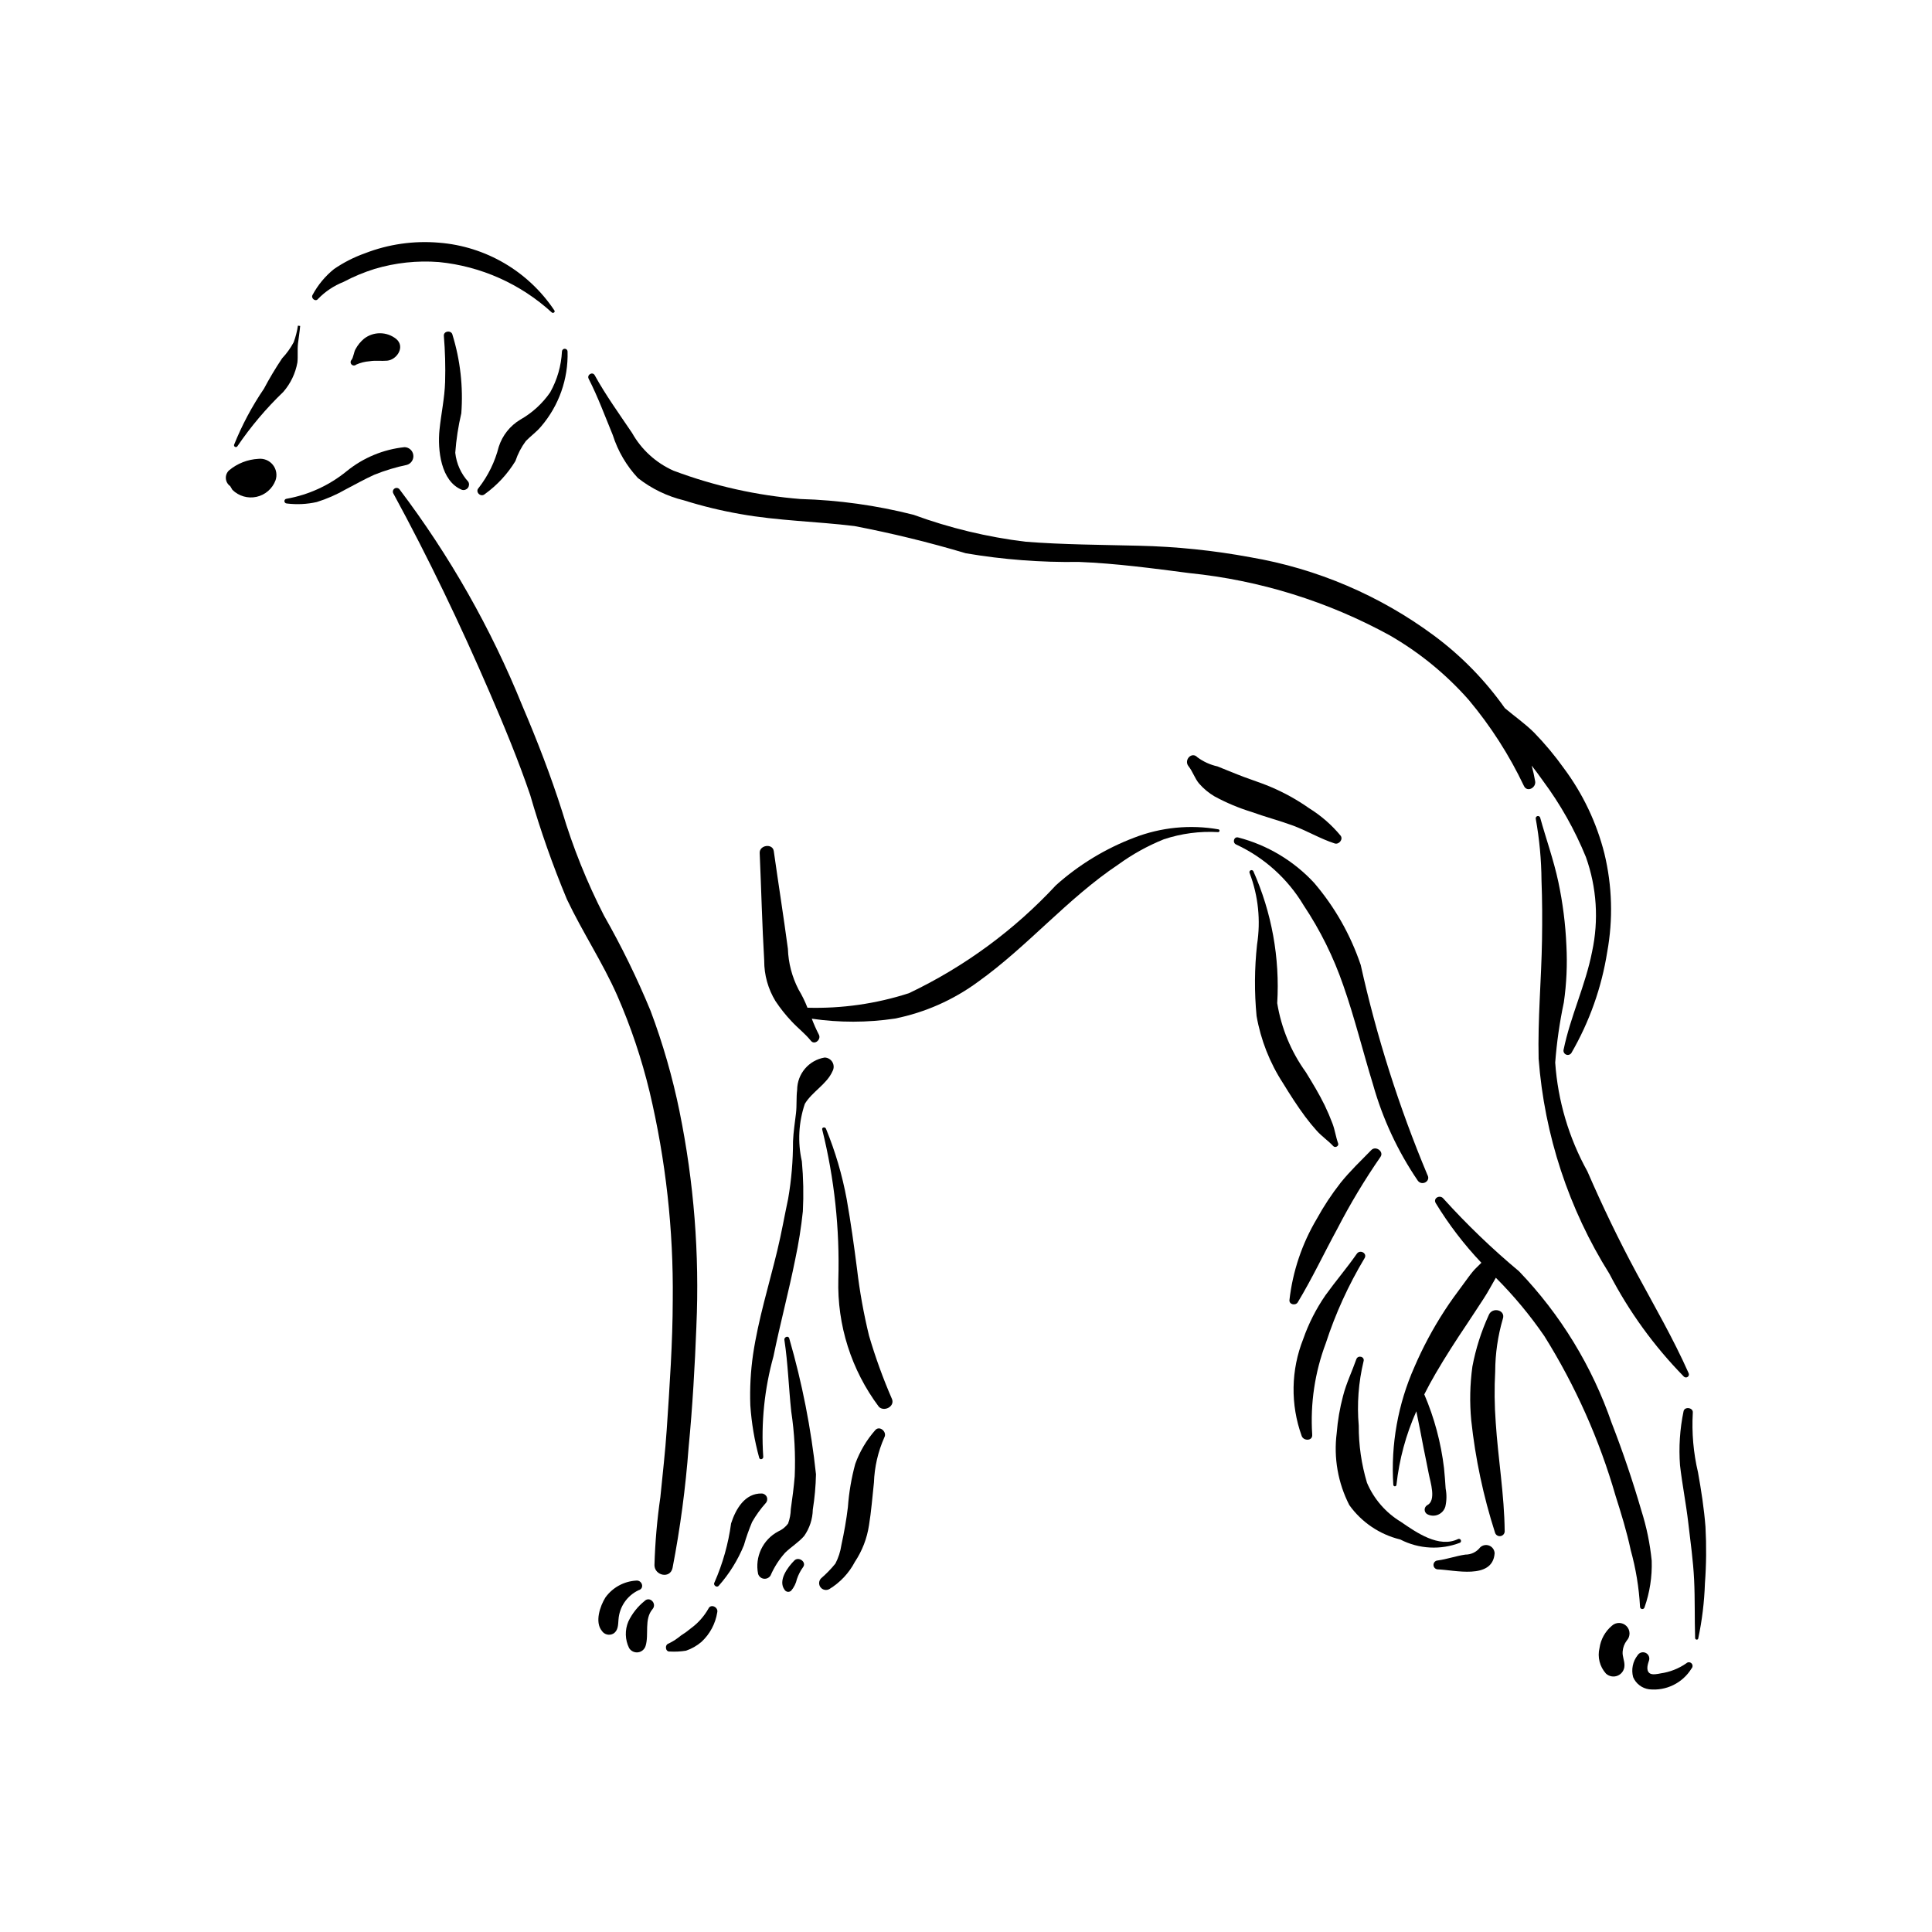 <?xml version="1.0" encoding="UTF-8"?>
<!-- Uploaded to: ICON Repo, www.iconrepo.com, Generator: ICON Repo Mixer Tools -->
<svg fill="#000000" width="800px" height="800px" version="1.1" viewBox="144 144 512 512" xmlns="http://www.w3.org/2000/svg">
 <g>
  <path d="m212.46 265.6c-2.848 0.152-5.57 1.223-7.762 3.051-0.594 0.555-0.902 1.348-0.844 2.16 0.059 0.809 0.48 1.551 1.148 2.012l0.59 0.996c1.684 1.66 4.098 2.356 6.406 1.844 2.309-0.516 4.199-2.164 5.023-4.383 0.48-1.398 0.211-2.945-0.715-4.098-0.926-1.152-2.379-1.75-3.848-1.582z"/>
  <path d="m251.22 262.5c-5.617 0.582-10.945 2.793-15.328 6.356-4.598 3.754-10.074 6.273-15.918 7.316-0.336 0.016-0.602 0.289-0.602 0.625 0 0.336 0.266 0.613 0.602 0.629 2.656 0.332 5.352 0.203 7.965-0.379 2.668-0.832 5.234-1.953 7.656-3.344 2.508-1.309 4.977-2.699 7.559-3.871 2.812-1.141 5.727-2.023 8.703-2.641 1.125-0.344 1.832-1.453 1.672-2.617-0.156-1.164-1.133-2.043-2.309-2.074z"/>
  <path d="m268.11 271.68c-1.945-2.129-3.156-4.828-3.461-7.695 0.258-3.523 0.793-7.019 1.602-10.457 0.527-7.031-0.27-14.098-2.348-20.832-0.285-1.254-2.387-1.008-2.277 0.309 0.336 4.062 0.449 8.137 0.332 12.211-0.129 4.305-1.055 8.43-1.488 12.691-0.531 5.238 0.312 13.672 5.992 15.922l0.004-0.004c0.57 0.145 1.168-0.066 1.527-0.531 0.355-0.465 0.402-1.098 0.117-1.613z"/>
  <path d="m294.41 237.14c-0.016-0.398-0.344-0.715-0.742-0.715-0.398 0-0.727 0.316-0.742 0.715-0.191 3.797-1.258 7.5-3.113 10.82-2.059 2.981-4.766 5.457-7.918 7.242-2.723 1.629-4.758 4.191-5.723 7.215-1 3.949-2.809 7.648-5.305 10.867-1.066 1.062 0.535 2.633 1.641 1.641 3.25-2.348 6-5.32 8.086-8.746 0.633-1.906 1.566-3.699 2.769-5.309 1.297-1.336 2.789-2.371 3.996-3.809 4.754-5.527 7.269-12.633 7.051-19.922z"/>
  <path d="m223.55 230.38-0.594-0.082c-0.227 1.504-0.605 2.981-1.133 4.41-0.828 1.543-1.855 2.973-3.059 4.25-1.742 2.602-3.352 5.293-4.82 8.062-3.164 4.652-5.82 9.637-7.918 14.863-0.051 0.23 0.07 0.465 0.289 0.555 0.215 0.094 0.469 0.016 0.598-0.18 3.539-5.203 7.609-10.023 12.148-14.383 1.938-2.219 3.234-4.922 3.754-7.82 0.184-1.68-0.043-3.34 0.156-5.031 0.184-1.551 0.438-3.086 0.578-4.644z"/>
  <path d="m290.92 226.27c-6.906-10.367-18.191-16.988-30.609-17.957-6.664-0.57-13.371 0.391-19.605 2.812-2.894 1.031-5.641 2.43-8.176 4.164-2.34 1.883-4.281 4.219-5.699 6.867-0.504 0.859 0.754 1.914 1.422 1.098l-0.004-0.004c1.91-1.98 4.223-3.527 6.781-4.539 2.637-1.398 5.394-2.551 8.242-3.441 5.519-1.648 11.297-2.269 17.039-1.824 11.152 1.102 21.648 5.789 29.918 13.359 0.355 0.316 0.98-0.094 0.691-0.535z"/>
  <path d="m569.19 370.22c-2.055-8.164-5.699-15.84-10.727-22.59-2.402-3.371-5.055-6.551-7.941-9.516-2.359-2.34-5.156-4.289-7.719-6.449-5.195-7.359-11.527-13.848-18.762-19.215-14.363-10.645-31.031-17.762-48.652-20.77-9.75-1.809-19.629-2.828-29.543-3.055-10.039-0.254-20.098-0.281-30.117-1.066-10.117-1.238-20.055-3.629-29.625-7.133-9.797-2.492-19.844-3.894-29.949-4.18-11.516-0.918-22.848-3.445-33.664-7.508-4.641-2.059-8.492-5.566-10.98-9.992-3.387-5.023-6.981-10-9.906-15.301-0.582-1.051-2.144-0.125-1.605 0.934 2.457 4.809 4.332 9.93 6.394 14.922 1.348 4.242 3.621 8.129 6.656 11.379 3.598 2.824 7.762 4.84 12.207 5.918 4.875 1.531 9.844 2.738 14.875 3.617 10.039 1.805 20.211 1.957 30.312 3.195 9.949 1.91 19.793 4.316 29.5 7.211 9.891 1.68 19.914 2.445 29.941 2.293 9.875 0.387 19.582 1.703 29.371 2.969 18.605 1.891 36.645 7.5 53.039 16.492 7.871 4.531 14.949 10.316 20.953 17.129 5.816 6.949 10.727 14.609 14.617 22.797 0.871 1.77 3.254 0.438 2.969-1.25-0.238-1.41-0.551-2.797-0.918-4.156 1.008 1.316 2.023 2.641 2.965 4 4.637 6.238 8.465 13.035 11.402 20.234 2.871 8.039 3.438 16.723 1.637 25.07-1.738 8.898-5.727 17.105-7.547 25.961l-0.004-0.004c-0.133 0.543 0.152 1.105 0.668 1.32 0.516 0.219 1.113 0.031 1.41-0.445 4.777-8.258 7.996-17.328 9.484-26.754 1.574-8.641 1.32-17.52-0.742-26.059z"/>
  <path d="m591.49 507.87c-4.055-9.129-9.059-17.742-13.797-26.527-4.727-8.766-9.051-17.77-13.008-26.902-4.926-8.875-7.84-18.723-8.539-28.844 0.406-5.356 1.172-10.68 2.285-15.934 0.723-4.996 0.949-10.055 0.68-15.098-0.242-5.664-0.957-11.297-2.133-16.84-1.242-5.824-3.238-11.348-4.824-17.066-0.105-0.301-0.426-0.469-0.73-0.383-0.305 0.086-0.496 0.391-0.434 0.703 0.973 5.391 1.48 10.855 1.523 16.332 0.203 5.234 0.219 10.492 0.137 15.727-0.168 10.508-1.148 21.02-0.898 31.539 1.535 20.238 7.973 39.797 18.754 56.992 5.195 10.016 11.848 19.199 19.746 27.254 0.281 0.266 0.715 0.289 1.023 0.051 0.309-0.238 0.398-0.664 0.215-1.004z"/>
  <path d="m595.97 548.62c-0.379-4.871-1.121-9.629-1.98-14.434-1.223-5.172-1.684-10.492-1.379-15.801 0.156-1.391-2.238-1.727-2.461-0.332-0.973 4.688-1.285 9.488-0.93 14.262 0.59 5.106 1.602 10.164 2.195 15.273 0.578 4.992 1.293 9.977 1.539 15.004 0.254 5.168 0.105 10.348 0.273 15.516 0.016 0.457 0.711 0.586 0.82 0.109v0.004c1.02-4.805 1.613-9.688 1.777-14.598 0.371-4.992 0.418-10.004 0.145-15.004z"/>
  <path d="m466.93 363.79c-7.512-1.316-15.246-0.555-22.359 2.199-7.613 2.891-14.629 7.156-20.707 12.582-11.062 11.922-24.289 21.637-38.977 28.633-8.684 2.805-17.781 4.106-26.902 3.852-0.648-1.676-1.438-3.289-2.363-4.828-1.73-3.344-2.695-7.027-2.82-10.789-1.156-8.645-2.519-17.254-3.742-25.891-0.301-2.125-3.828-1.613-3.734 0.504 0.422 9.52 0.641 19.043 1.203 28.559h-0.004c-0.012 3.773 1.027 7.477 2.992 10.695 1.273 1.914 2.707 3.719 4.289 5.387 1.625 1.758 3.606 3.262 5.09 5.121 0.988 1.238 2.797-0.34 2.117-1.629l-0.004-0.004c-0.703-1.367-1.328-2.773-1.875-4.215 7.309 1.066 14.73 1.055 22.035-0.035 7.957-1.602 15.469-4.922 22.008-9.73 13.172-9.406 23.691-22.074 37.172-31.086 3.742-2.719 7.801-4.969 12.09-6.699 4.633-1.535 9.516-2.18 14.387-1.898 0.184-0.004 0.336-0.137 0.363-0.32 0.023-0.18-0.082-0.352-0.258-0.406z"/>
  <path d="m522.28 455.36c-7.535-17.977-13.449-36.594-17.672-55.625-2.691-7.992-6.891-15.391-12.371-21.793-5.406-5.828-12.367-9.988-20.059-11.992-1.219-0.363-1.672 1.449-0.52 1.879l0.004 0.004c7.422 3.465 13.633 9.078 17.832 16.113 4.379 6.57 7.898 13.676 10.473 21.141 3.039 8.645 5.207 17.566 7.898 26.32 2.551 9.07 6.551 17.664 11.848 25.453 1.086 1.535 3.543 0.18 2.566-1.5z"/>
  <path d="m581.72 557.62c-0.449-4.519-1.367-8.98-2.742-13.309-2.277-7.809-4.894-15.559-7.84-23.141h-0.004c-5.18-15.043-13.562-28.781-24.574-40.266-7.117-5.938-13.809-12.371-20.023-19.246-0.898-1.164-2.859-0.152-2.043 1.195 3.461 5.676 7.512 10.969 12.086 15.793-0.738 0.789-1.566 1.477-2.262 2.316-0.914 1.109-1.746 2.305-2.602 3.461-1.688 2.277-3.379 4.555-4.914 6.941v0.004c-3.082 4.742-5.754 9.734-7.984 14.93-4.344 9.797-6.258 20.496-5.578 31.191 0.012 0.223 0.195 0.398 0.418 0.398s0.406-0.176 0.418-0.398c0.734-6.727 2.512-13.301 5.269-19.48 0.695 3.242 1.293 6.527 1.922 9.746 0.445 2.277 0.945 4.539 1.371 6.82 0.402 2.168 2.094 7.07-0.422 8.324-0.414 0.25-0.668 0.699-0.668 1.184s0.254 0.934 0.668 1.184c0.887 0.48 1.945 0.535 2.879 0.148s1.645-1.172 1.934-2.141c0.363-1.574 0.391-3.211 0.082-4.801-0.121-1.812-0.242-3.629-0.434-5.441-0.805-6.719-2.562-13.285-5.227-19.508 0.953-1.887 1.965-3.754 3.047-5.602 2.59-4.445 5.406-8.797 8.277-13.062 1.484-2.207 2.914-4.453 4.383-6.672 1.199-1.812 2.176-3.719 3.258-5.57 4.75 4.75 9.055 9.93 12.859 15.465 8.227 13.168 14.578 27.414 18.871 42.332 1.504 4.731 2.969 9.48 4.004 14.34h-0.004c1.371 4.922 2.203 9.973 2.481 15.07 0.008 0.301 0.227 0.547 0.523 0.59 0.297 0.039 0.574-0.141 0.66-0.43 1.398-3.965 2.047-8.16 1.91-12.367z"/>
  <path d="m324.09 438.57c-1.855-9.082-4.422-18.008-7.68-26.688-3.578-8.668-7.703-17.102-12.348-25.25-4.523-8.832-8.234-18.062-11.078-27.57-3.023-9.5-6.637-18.844-10.555-28.012-8.289-20.484-19.246-39.785-32.582-57.406-0.328-0.375-0.883-0.449-1.297-0.168-0.41 0.277-0.551 0.82-0.328 1.266 9.332 17.145 17.754 34.738 25.5 52.668 3.871 8.961 7.625 18 10.777 27.246 2.719 9.402 5.969 18.641 9.738 27.672 4.094 8.637 9.473 16.754 13.301 25.414 3.617 8.262 6.5 16.824 8.613 25.594 4.285 18.07 6.344 36.598 6.137 55.168-0.016 11.172-0.836 22.996-1.598 34.383-0.387 5.781-1.09 11.852-1.672 17.766h0.004c-0.879 6.016-1.406 12.078-1.582 18.152 0.055 2.746 4.148 3.668 4.793 0.734v0.004c2.039-10.57 3.461-21.246 4.262-31.98 1.027-10.539 1.668-21.855 2.062-32.137h-0.004c0.848-19.062-0.648-38.156-4.465-56.855z"/>
  <path d="m312.52 562.88c-3.211 0.207-6.164 1.832-8.059 4.434-1.438 2.293-2.894 6.551-0.953 8.895h-0.004c0.668 0.988 1.984 1.305 3.027 0.723 1.324-0.805 1.27-2.391 1.375-3.738h0.004c0.234-3.359 2.269-6.332 5.316-7.766 1.68-0.473 0.934-2.789-0.707-2.547z"/>
  <path d="m314.8 568.3c-1.816 1.461-3.277 3.312-4.281 5.414-0.961 2.266-0.887 4.836 0.203 7.043 0.5 0.809 1.426 1.246 2.367 1.125 0.941-0.125 1.723-0.785 2-1.695 0.941-3.023-0.445-7.074 1.84-9.754 1.242-1.453-0.75-3.535-2.129-2.133z"/>
  <path d="m331.75 570.29c-1.152 2.039-2.719 3.809-4.602 5.191-0.852 0.715-1.75 1.367-2.691 1.953-0.984 0.828-2.062 1.531-3.215 2.098-1.152 0.301-0.961 2.277 0.289 2.141 1.43 0.082 2.863 0.008 4.273-0.223 1.492-0.508 2.871-1.293 4.07-2.316 2.246-2.07 3.731-4.84 4.207-7.859 0.328-1.348-1.699-2.344-2.332-0.984z"/>
  <path d="m345.88 539.79c-4.481-0.102-6.902 4.121-8.129 7.914h-0.004c-0.73 5.402-2.211 10.676-4.406 15.664-0.445 0.672 0.613 1.512 1.129 0.871v0.004c2.812-3.176 5.066-6.805 6.668-10.73 0.605-2.094 1.332-4.152 2.172-6.16 1.031-1.797 2.242-3.481 3.621-5.027 0.398-0.434 0.508-1.059 0.281-1.605-0.223-0.543-0.746-0.906-1.332-0.93z"/>
  <path d="m362.53 424.26c-4.188 0.703-7.258 4.32-7.277 8.566-0.258 2.051-0.066 4.106-0.301 6.144-0.293 2.492-0.691 5-0.797 7.504v0.004c0.012 5.094-0.418 10.184-1.289 15.203-0.977 4.578-1.777 9.184-2.879 13.738-2.207 9.129-5.027 18.188-6.414 27.5v-0.004c-0.648 4.477-0.891 9.004-0.73 13.527 0.32 4.688 1.105 9.332 2.348 13.863 0.168 0.715 1.172 0.395 1.074-0.297-0.598-8.945 0.316-17.926 2.711-26.562 1.762-8.617 4.043-17.113 5.773-25.738 0.895-4.191 1.57-8.43 2.016-12.695 0.227-4.422 0.141-8.855-0.266-13.262-1.141-5.055-0.867-10.32 0.793-15.227 1.965-3.254 5.793-5.168 7.328-8.633v-0.004c0.418-0.746 0.41-1.66-0.016-2.402-0.43-0.746-1.215-1.211-2.074-1.227z"/>
  <path d="m380.39 514.77c-2.379-5.469-4.41-11.078-6.09-16.801-1.418-5.824-2.481-11.73-3.18-17.684-0.789-6.172-1.656-12.363-2.738-18.488v-0.004c-1.184-6.394-3.023-12.652-5.492-18.672-0.238-0.598-1.211-0.355-0.984 0.27 3.215 12.953 4.648 26.281 4.262 39.617-0.344 12.156 3.441 24.07 10.734 33.797 1.367 1.41 4.273-0.035 3.488-2.035z"/>
  <path d="m375.91 523.05c-2.289 2.609-4.074 5.625-5.258 8.891-1.02 3.754-1.672 7.598-1.953 11.477-0.402 3.383-1.008 6.758-1.734 10.086l0.004 0.004c-0.258 1.688-0.789 3.328-1.574 4.848-1.148 1.422-2.426 2.734-3.809 3.93-0.625 0.648-0.68 1.652-0.133 2.367 0.551 0.711 1.539 0.914 2.324 0.473 2.879-1.75 5.227-4.254 6.785-7.238 1.934-2.91 3.207-6.207 3.727-9.66 0.621-3.734 0.891-7.527 1.309-11.285h0.004c0.137-4.141 1.07-8.219 2.75-12.004 0.832-1.48-1.305-3.309-2.441-1.887z"/>
  <path d="m353.17 498.74c-0.156-0.859-1.426-0.484-1.297 0.359 0.949 6.246 1.137 12.648 1.812 18.941 0.855 5.691 1.164 11.449 0.922 17.199-0.242 2.922-0.621 5.809-1.035 8.707-0.031 1.305-0.273 2.594-0.723 3.816-0.676 0.914-1.578 1.633-2.617 2.086-4.07 2.156-6.234 6.731-5.328 11.242 0.207 0.691 0.801 1.191 1.516 1.285 0.711 0.09 1.41-0.242 1.789-0.855 0.953-2.203 2.254-4.242 3.856-6.031 1.602-1.566 3.551-2.719 5.031-4.422v0.004c1.449-2.059 2.254-4.5 2.305-7.016 0.496-3.094 0.777-6.219 0.844-9.348-1.305-12.176-3.672-24.211-7.074-35.969z"/>
  <path d="m354.52 557.54c-1.727 1.723-4.441 5.305-2.594 7.773v0.004c0.18 0.289 0.484 0.484 0.824 0.527 0.336 0.043 0.68-0.07 0.926-0.305 0.746-0.883 1.266-1.934 1.512-3.066 0.383-1.129 0.93-2.195 1.625-3.16 1.027-1.344-1.148-2.914-2.293-1.773z"/>
  <path d="m248.99 233.82c-2.477-1.98-5.992-2.012-8.504-0.07-0.938 0.785-1.719 1.746-2.293 2.828-0.418 0.734-0.551 2.191-1.035 2.797-0.328 0.344-0.324 0.891 0.016 1.227 0.336 0.34 0.883 0.348 1.23 0.02 1.125-0.5 2.328-0.801 3.555-0.891 1.578-0.262 3.098-0.008 4.648-0.148 2.59-0.242 4.848-3.707 2.383-5.762z"/>
  <path d="m507.42 448.77c-2.816 2.883-5.656 5.574-8.188 8.73v0.004c-2.34 2.992-4.438 6.172-6.269 9.504-3.91 6.578-6.383 13.91-7.246 21.516-0.113 1.223 1.637 1.539 2.203 0.598 3.812-6.312 6.953-13 10.48-19.473 3.394-6.578 7.207-12.934 11.418-19.023 1.043-1.422-1.207-3.074-2.398-1.855z"/>
  <path d="m503.57 476.26c-2.633 3.777-5.644 7.289-8.332 11.027h0.004c-2.461 3.57-4.438 7.457-5.867 11.547-3.277 8.238-3.422 17.391-0.406 25.727 0.512 1.379 2.949 1.328 2.777-0.375h0.004c-0.535-8.234 0.691-16.484 3.598-24.207 2.562-7.871 6.008-15.426 10.262-22.523 0.828-1.305-1.18-2.426-2.039-1.195z"/>
  <path d="m530.38 551.87c-5.051 2.441-11.008-1.734-15.098-4.543h0.004c-4.027-2.422-7.184-6.055-9.023-10.379-1.465-4.906-2.203-10-2.18-15.117-0.504-5.727-0.07-11.492 1.277-17.082 0.367-1.242-1.504-1.73-1.922-0.531-1.145 3.258-2.656 6.356-3.516 9.715v0.004c-0.859 3.227-1.422 6.527-1.684 9.859-0.832 6.547 0.336 13.195 3.344 19.07 3.262 4.562 8.062 7.801 13.516 9.117 4.914 2.535 10.684 2.844 15.844 0.848 0.242-0.164 0.316-0.488 0.168-0.742-0.145-0.254-0.465-0.352-0.73-0.219z"/>
  <path d="m498.62 447c-0.625-1.715-0.836-3.492-1.484-5.219-0.613-1.629-1.309-3.266-2.066-4.836-1.488-3.055-3.266-5.965-5.039-8.859h-0.004c-3.894-5.414-6.481-11.656-7.551-18.238 0.723-12-1.449-24-6.332-34.984-0.152-0.266-0.496-0.355-0.762-0.203-0.266 0.156-0.355 0.496-0.199 0.762 2.277 6.019 2.949 12.527 1.949 18.887-0.688 6.289-0.73 12.633-0.129 18.934 1.113 6.352 3.496 12.41 7.012 17.816 1.859 3.039 3.777 6.039 5.902 8.898 0.941 1.27 1.973 2.519 3.027 3.695 1.359 1.512 3.019 2.625 4.394 4.09 0.504 0.539 1.547-0.016 1.281-0.742z"/>
  <path d="m540.38 520.9c-0.332-4.481-0.379-8.98-0.137-13.465 0.02-4.711 0.699-9.395 2.016-13.914 0.844-2.367-2.809-3.273-3.715-1.027-1.996 4.356-3.453 8.934-4.344 13.641-0.652 4.734-0.754 9.527-0.305 14.285 1.086 10.117 3.203 20.094 6.312 29.781 0.199 0.598 0.793 0.973 1.418 0.887 0.625-0.086 1.102-0.602 1.133-1.23-0.086-9.707-1.754-19.281-2.379-28.957z"/>
  <path d="m536.25 554.08c-0.934 1.211-2.387 1.918-3.918 1.906-2.477 0.352-4.836 1.219-7.309 1.547v0.004c-0.633 0.023-1.133 0.547-1.133 1.18 0 0.637 0.5 1.16 1.133 1.184 4.262 0.117 14.527 2.871 15.066-4.231h0.004c-0.02-0.902-0.57-1.707-1.402-2.051-0.832-0.344-1.789-0.164-2.441 0.461z"/>
  <path d="m575.1 578.78c1.016-1.098 0.984-2.805-0.074-3.863-1.059-1.059-2.766-1.09-3.863-0.074-1.777 1.496-2.941 3.59-3.273 5.887-0.59 2.402 0.047 4.938 1.695 6.777 0.84 0.781 2.055 1 3.109 0.562 1.059-0.438 1.762-1.453 1.801-2.594 0.082-1.332-0.613-2.496-0.473-3.84 0.082-1.035 0.453-2.027 1.078-2.856z"/>
  <path d="m590.88 584.8c-2.019 1.402-4.34 2.316-6.777 2.66-0.754 0.145-2.301 0.504-2.988-0.074-0.996-0.84-0.391-2.469-0.078-3.441 0.195-0.801-0.219-1.625-0.977-1.945-0.762-0.32-1.641-0.043-2.074 0.656-1.289 1.637-1.73 3.785-1.191 5.797 0.742 1.738 2.344 2.965 4.223 3.223 4.492 0.5 8.871-1.641 11.242-5.492 0.379-0.383 0.383-1 0-1.383-0.379-0.379-0.996-0.383-1.379 0z"/>
  <path d="m499.29 365.48c-2.371-2.871-5.195-5.332-8.359-7.293-3.188-2.242-6.606-4.137-10.195-5.652-3.082-1.309-6.309-2.25-9.406-3.535l-4.688-1.898c-1.922-0.422-3.734-1.246-5.316-2.418-1.488-1.613-3.668 0.723-2.363 2.363 1.156 1.449 1.625 3.184 2.816 4.613l0.004-0.004c1.172 1.352 2.559 2.5 4.102 3.406 3.121 1.688 6.398 3.066 9.789 4.109 3.551 1.285 7.211 2.246 10.762 3.535 3.848 1.395 7.398 3.566 11.285 4.82 1.09 0.348 2.289-1.059 1.57-2.047z"/>
 </g>
</svg>